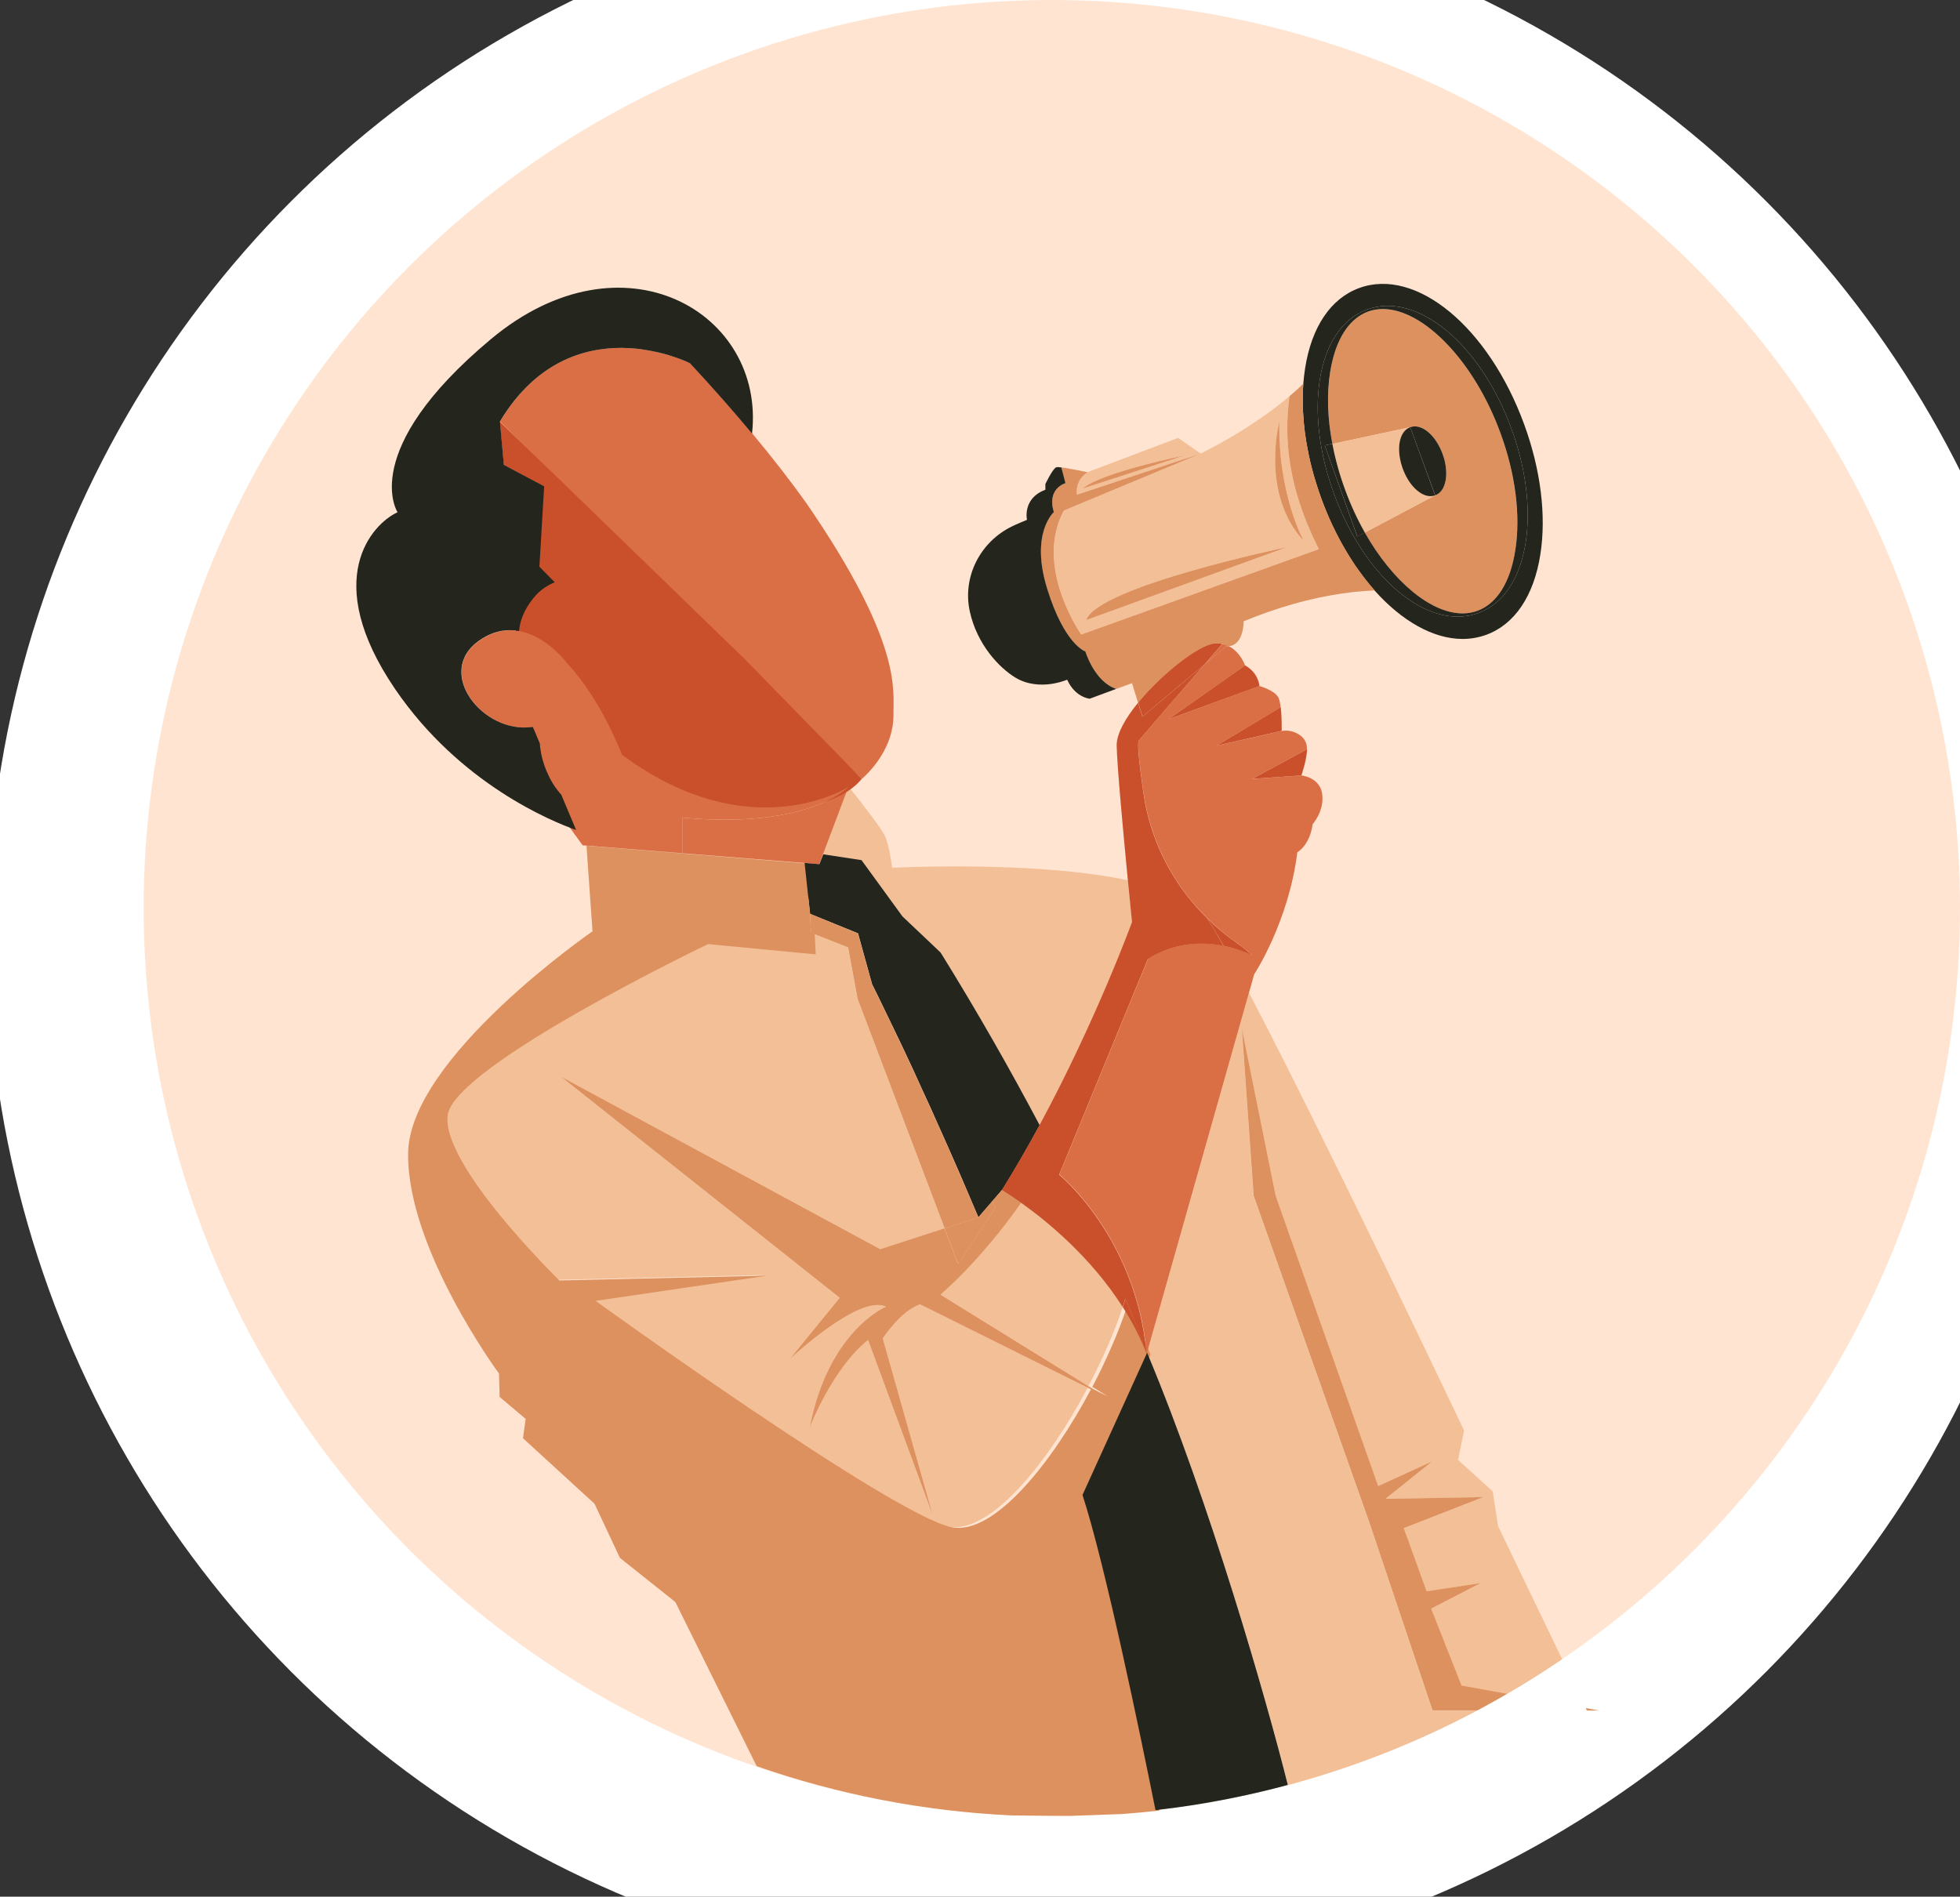 <?xml version="1.0" encoding="utf-8"?>
<!-- Generator: Adobe Illustrator 28.0.0, SVG Export Plug-In . SVG Version: 6.00 Build 0)  -->
<svg version="1.1" id="Layer_1" xmlns="http://www.w3.org/2000/svg" xmlns:xlink="http://www.w3.org/1999/xlink" x="0px" y="0px"
	 viewBox="0 0 1852.8 1793.2" style="enable-background:new 0 0 1852.8 1793.2;" xml:space="preserve">
<rect x="0" y="0" width="1852.8" height="1793.2" fill="#333333" stroke="none"/>
<style type="text/css">
	.st0{fill:#FFFFFF;}
	.st1{fill:#FFE4D1;}
	.st2{fill:#8AFFC2;}
	.st3{fill:#F3BF97;}
	.st4{fill:#DD915E;}
	.st5{fill:#24251D;}
	.st6{fill:#DA6F45;}
	.st7{fill:#C9502B;}
</style>
<g id="Layer_1_00000047754120857805682520000009440120095334167198_">
</g>
<circle class="st0" cx="972.4" cy="885.4" r="984.5"/>
<circle class="st1" cx="994.3" cy="858.5" r="858.5"/>
<g>
	<path class="st2" d="M646.9,341c0.2,0.1,0.5,0.2,0.7,0.3C647.4,341.2,647.2,341.1,646.9,341z"/>
	<path class="st2" d="M601,329.7c2,0.2,4,0.4,5.9,0.7C605,330.1,603,329.9,601,329.7z"/>
	<path class="st2" d="M774.6,817h-0.2H774.6z"/>
	<polygon class="st2" points="514.3,459.7 494.2,449.1 514.3,459.7 509.8,535.8 558.3,585 558.3,585 509.8,535.8 	"/>
	<path class="st2" d="M587.6,329c1.1,0,2.2,0,3.3,0.1C589.8,329,588.7,329,587.6,329z"/>
	<path class="st2" d="M636.1,337c0.5,0.1,0.9,0.3,1.3,0.4C637,337.3,636.5,337.2,636.1,337z"/>
	<path class="st2" d="M587.6,329c-36.5-0.2-81.5,13.6-115.1,69.6l3.7,41l0,0l-3.7-41C506.1,342.6,551,328.8,587.6,329z"/>
	<path class="st2" d="M613.4,331.4c1.3,0.2,2.5,0.5,3.7,0.7C615.9,331.8,614.6,331.6,613.4,331.4z"/>
	<path class="st2" d="M607.3,330.4c0.9,0.1,1.7,0.2,2.6,0.4C609.1,330.7,608.2,330.6,607.3,330.4z"/>
	<path class="st3" d="M1018.1,467.7l116.9-38.9l-129.4,53.9c-28.5,53.6,16.5,117.2,16.5,117.2l224.6-80.7
		c-35.2-69.7-30.9-117.9-27.8-144.5c4.5-3.8,8.9-7.8,13.1-11.9l0,0c-4.2,4.1-8.6,8-13.1,11.9c-38.1,32.3-83.9,54.1-83.9,54.1
		l-21.3-14.8l-85.6,32.4C1015.1,454.8,1018.1,467.7,1018.1,467.7z M1209.4,398.4c-1.4,69.6,23.1,113.1,23.1,113.1
		C1191.1,467,1209.4,398.4,1209.4,398.4z M1216.6,517.2L1027,586.1C1036.9,554.8,1216.6,517.2,1216.6,517.2z M1120.1,430.5
		l-96.6,31.4C1040.2,446.8,1120.1,430.5,1120.1,430.5z"/>
	<path class="st4" d="M1333.1,403.9L1333.1,403.9c10.6-3.9,24,7.3,30.6,25.3l0,0c3.1,8.4,4.1,17,3,24.2c-1.2,7.7-4.8,13-10.1,14.9
		l0,0l-66.5,35.2c13.3,23.4,29.1,42.8,45.5,56.2c21,17.2,42.8,24.5,61,17.9c18.3-6.7,31-27,35.8-57.2l0,0
		c5.1-32.7,0.1-72.2-14.1-111.1c-24.9-68-72.8-117-111.1-117c-4.8,0-9.5,0.8-14,2.4c-16.2,5.9-28,22.5-33.8,47.1
		c-0.8,3.2-1.4,6.6-2,10.1c-3.2,20.5-2.4,43.8,2.1,67.8L1333.1,403.9L1333.1,403.9z"/>
	<path class="st3" d="M1290.2,503.5l66.5-35.2c-1.4,0.5-2.9,0.8-4.4,0.8c-5.4,0-11.3-3.3-16.3-9c-3.9-4.4-7.4-10.3-9.9-17.1
		c-2.7-7.3-3.8-14.7-3.3-21.3l0,0c0.1-1,0.2-1.9,0.3-2.9c1.2-7.7,4.8-13,10.1-14.9l0,0l-73.6,15.8c2.7,14.3,6.7,28.8,12,43.3
		C1276.8,477.4,1283.1,491,1290.2,503.5z"/>
	<path class="st5" d="M1231.5,375.5c-0.1,4.3,0,8.7,0.2,13.1c0.6,13.2,2.4,26.9,5.3,40.8c1.9,9.2,4.3,18.6,7.3,27.9
		c1.5,4.7,3,9.3,4.7,13.9c0.8,2.2,1.6,4.3,2.4,6.5c1.7,4.3,3.4,8.5,5.2,12.6c0.9,2.1,1.8,4.1,2.8,6.1c2.8,6,5.8,11.9,8.9,17.5
		s6.4,11,9.7,16.2c2.2,3.5,4.5,6.8,6.9,10c4.7,6.5,9.5,12.6,14.5,18.2l0,0c25.8,28.9,55.5,45.8,83.2,45.8c7.6,0,15.1-1.3,22.3-3.9
		c26.9-9.8,45.1-36.8,51.2-76c5.8-36.7,0.3-80.4-15.3-123l0,0c-33.6-92-102.1-148.6-155.9-128.9c-26.9,9.8-45.1,36.8-51.2,76
		c-0.7,4.8-1.3,9.6-1.7,14.6l0,0l0,0l0,0C1231.7,366.9,1231.5,371.2,1231.5,375.5z M1247.6,359.1c5.4-34.3,21.3-57.9,44.8-66.5
		c47.1-17.2,107,32.3,136.4,112.8c13.7,37.3,18.4,75.6,13.4,107.7c-5.4,34.3-21.3,57.9-44.8,66.5c-6.3,2.3-12.8,3.4-19.5,3.4
		c-43.1,0-91.4-46.5-116.9-116.2C1247.3,429.4,1242.6,391.2,1247.6,359.1z"/>
	<path class="st5" d="M1278,530c2.2,3.5,4.5,6.8,6.9,10C1282.6,536.8,1280.3,533.4,1278,530z"/>
	<path class="st5" d="M1231.5,375.5c-0.1,4.3,0,8.7,0.2,13.1C1231.5,384.2,1231.4,379.8,1231.5,375.5z"/>
	<path class="st5" d="M1251.4,477.6c1.7,4.3,3.4,8.5,5.2,12.6C1254.8,486.1,1253.1,481.9,1251.4,477.6z"/>
	<path class="st5" d="M1231.7,388.6c0.6,13.2,2.4,26.9,5.3,40.8C1234.1,415.5,1232.3,401.8,1231.7,388.6z"/>
	<path class="st5" d="M1232,362.8L1232,362.8L1232,362.8z"/>
	<path class="st5" d="M1237,429.3c1.9,9.2,4.3,18.6,7.3,27.9C1241.3,447.9,1238.9,438.6,1237,429.3z"/>
	<path class="st5" d="M1259.4,496.3c2.8,6,5.8,11.9,8.9,17.5C1265.2,508.1,1262.2,502.3,1259.4,496.3z"/>
	<path class="st5" d="M1377.9,583c6.6,0,13.2-1.1,19.5-3.4c23.5-8.6,39.4-32.2,44.8-66.5c5-32.1,0.3-70.3-13.4-107.7
		c-29.4-80.5-89.4-130-136.4-112.8c-23.5,8.6-39.4,32.2-44.8,66.5c-5,32.1-0.3,70.3,13.4,107.7C1286.5,536.5,1334.8,583,1377.9,583z
		 M1257.4,351.8c0.6-3.5,1.2-6.9,2-10.1c5.8-24.6,17.6-41.1,33.8-47.1c4.5-1.6,9.2-2.4,14-2.4c38.3,0,86.2,49,111.1,117
		c14.3,38.9,19.3,78.4,14.1,111.1l0,0c-4.7,30.2-17.4,50.5-35.8,57.2c-18.2,6.7-40-0.7-61-17.9c-16.3-13.4-32.2-32.7-45.5-56.2
		l-7.1,3.8l-30.7-86.1l7.2-1.5C1254.9,395.6,1254.1,372.4,1257.4,351.8z"/>
	<path class="st5" d="M1283.1,507.3l7.1-3.8c-7.1-12.5-13.4-26.1-18.7-40.6c-5.3-14.5-9.3-29-12-43.3l-7.2,1.5L1283.1,507.3z"/>
	<path class="st5" d="M1366.7,453.4c1.1-7.2,0.1-15.8-3-24.2l0,0c-6.6-18.1-20.1-29.2-30.6-25.3l0,0l23.6,64.4l0,0l0,0
		C1362,466.4,1365.5,461.1,1366.7,453.4z"/>
	<path class="st5" d="M1333.1,403.9c-5.3,1.9-8.9,7.2-10.1,14.9c-0.1,0.9-0.3,1.9-0.3,2.9l0,0c-0.5,6.6,0.7,14,3.3,21.3
		c2.5,6.8,6,12.7,9.9,17.1c5.1,5.7,10.9,9,16.3,9c1.5,0,3-0.2,4.4-0.8l0,0L1333.1,403.9z"/>
	<path class="st4" d="M1275.6,560.2c-2.2,0.3-4.5,0.6-6.8,0.9C1271.1,560.7,1273.4,560.4,1275.6,560.2z"/>
	<path class="st4" d="M1285.1,559.1c-2,0.2-4.1,0.4-6.3,0.6C1281,559.5,1283.1,559.3,1285.1,559.1z"/>
	<path class="st4" d="M1268.8,561.1c-13.8,2-29.5,5.2-46.8,10.1C1239.3,566.3,1255,563.1,1268.8,561.1z"/>
	<path class="st4" d="M1175.6,587.4L1175.6,587.4c16.5-6.8,32-12.1,46.4-16.2C1207.6,575.3,1192.1,580.6,1175.6,587.4L1175.6,587.4z
		"/>
	<path class="st4" d="M1291.1,558.6c-1.9,0.1-3.9,0.3-6,0.5C1287.2,558.9,1289.2,558.8,1291.1,558.6z"/>
	<path class="st4" d="M959.9,640.4c-15-9.1-36.1-31-43-62.3c-7.3-32.9,9.8-66.2,40.2-80.8c1-0.5,2-0.9,3-1.4c-1,0.5-2,0.9-3,1.4
		c-30.4,14.6-47.5,47.9-40.2,80.8C923.8,609.4,944.9,631.3,959.9,640.4c11.7,7.1,24.6,7.4,34.2,6
		C984.5,647.8,971.6,647.5,959.9,640.4z"/>
	<path class="st4" d="M987.8,463c-21.5,8.2-17,28.3-17,28.3c-2.3,0.9-4.5,1.8-6.7,2.8c2.1-0.9,4.4-1.9,6.7-2.8
		C970.8,491.3,966.3,471.2,987.8,463z"/>
	<path class="st4" d="M988.2,457.5c0,0,6.9-14.4,10.1-15.7c0.1,0,0.1,0,0.2-0.1c-0.1,0-0.1,0-0.2,0.1
		C995.1,443.1,988.2,457.5,988.2,457.5v5.4l0,0V457.5z"/>
	<path class="st4" d="M1005.8,643.7c-0.9,0.3-1.9,0.6-3,0.9C1004,644.3,1005,644,1005.8,643.7z"/>
	<path class="st4" d="M1147.3,608.5c0.7-0.1,1.5-0.1,2.2-0.2c2.1-0.1,4.1,0.1,6,0.5c2.2,0.4,4.2,1.2,6,2.1
		c14.6-1.2,14.1-23.5,14.1-23.5l0,0c16.5-6.8,32-12.1,46.4-16.2c17.3-4.9,33-8.1,46.8-10.1c2.3-0.3,4.6-0.6,6.8-0.9
		c1.1-0.1,2.2-0.3,3.3-0.4c2.2-0.2,4.3-0.5,6.3-0.6c2-0.2,4-0.3,6-0.5c2.9-0.2,5.7-0.4,8.3-0.5l0,0c-20-22.5-37.8-52.2-50.5-87
		c-13.6-37.1-19.4-75-17-108.4c-4.2,4.1-8.6,8-13.1,11.9c-3.1,26.5-7.4,74.8,27.8,144.5l-224.6,80.7c0,0-45.1-63.6-16.5-117.2
		l129.4-53.9l-116.9,38.9c0,0-2.9-12.9,10-21.2c0,0-16.3-3.6-24.9-4.6l3.9,14.9c0,0-17.8,4.8-11,27.4c0,0-22.7,19.9-6.2,72.7
		s36,59,36,59s8.5,28.6,29.5,35.4l14.7-5.4l5.7,18.5C1098.3,637,1133.1,610.1,1147.3,608.5z"/>
	<path class="st4" d="M1001.5,645c-0.5,0.1-0.9,0.2-1.4,0.3C1000.5,645.2,1001,645.1,1001.5,645z"/>
	<path class="st4" d="M998.8,645.6c-1.1,0.2-2.3,0.5-3.6,0.7C996.4,646.1,997.6,645.9,998.8,645.6z"/>
	<polygon class="st4" points="1049,653.7 1055.5,651.3 1055.5,651.3 1055.5,651.3 	"/>
	<path class="st4" d="M1009,642.6L1009,642.6c7.7,16.9,21.3,18,21.3,18l0,0C1030.4,660.6,1016.7,659.5,1009,642.6z"/>
	<path class="st4" d="M1284.9,540c-2.3-3.2-4.6-6.6-6.9-10c-3.4-5.2-6.6-10.6-9.7-16.2s-6.1-11.4-8.9-17.5c-0.9-2-1.9-4-2.8-6.1
		c-1.8-4.1-3.6-8.3-5.2-12.6c-0.8-2.1-1.7-4.3-2.4-6.5c-1.7-4.6-3.3-9.3-4.7-13.9c-2.9-9.3-5.3-18.6-7.3-27.9
		c-2.9-13.9-4.7-27.5-5.3-40.8c-0.2-4.4-0.3-8.8-0.2-13.1c0.1-4.3,0.2-8.5,0.5-12.7l0,0c-2.5,33.4,3.4,71.3,17,108.4
		c12.7,34.8,30.5,64.6,50.5,87l0,0l0,0C1294.5,552.6,1289.6,546.5,1284.9,540z"/>
	<path class="st5" d="M1000.1,645.3c-0.4,0.1-0.8,0.2-1.3,0.3C999.2,645.5,999.6,645.4,1000.1,645.3z"/>
	<path class="st5" d="M1002.8,644.6c-0.4,0.1-0.9,0.2-1.3,0.4C1001.9,644.9,1002.4,644.8,1002.8,644.6z"/>
	<path class="st5" d="M995.2,646.3c-0.3,0.1-0.7,0.1-1,0.2C994.5,646.4,994.8,646.3,995.2,646.3z"/>
	<path class="st5" d="M1030.4,660.6l18.6-6.9L1030.4,660.6z"/>
	<path class="st5" d="M1003.2,441.9L1003.2,441.9L1003.2,441.9c-2.2-0.3-4-0.3-4.8-0.1C999.3,441.5,1001,441.6,1003.2,441.9z"/>
	<path class="st5" d="M1055.5,651.3L1055.5,651.3L1055.5,651.3z"/>
	<path class="st5" d="M960.1,495.9c1.3-0.6,2.7-1.2,4.1-1.8C962.7,494.7,961.4,495.3,960.1,495.9z"/>
	<path class="st5" d="M1005.8,643.7c2-0.7,3.2-1.2,3.2-1.2l0,0C1009,642.6,1007.9,643.1,1005.8,643.7z"/>
	<path class="st5" d="M988.2,462.9c-0.1,0-0.3,0.1-0.4,0.2C988,463,988.1,462.9,988.2,462.9L988.2,462.9z"/>
	<path class="st5" d="M1026,615.9c0,0-19.6-6.2-36-59c-16.5-52.8,6.2-72.7,6.2-72.7c-6.9-22.6,11-27.4,11-27.4l-3.9-14.9l0,0
		c-2.2-0.3-4-0.3-4.8-0.1c-0.1,0-0.1,0-0.2,0.1c-3.2,1.3-10.1,15.7-10.1,15.7v5.4l0,0l0,0c-0.1,0-0.3,0.1-0.4,0.2
		c-21.5,8.2-17,28.3-17,28.3c-2.3,0.9-4.5,1.8-6.7,2.8c-1.4,0.6-2.8,1.2-4.1,1.8c-1,0.5-2,0.9-3,1.4c-30.4,14.6-47.5,47.9-40.2,80.8
		c6.9,31.3,28,53.2,43,62.3c11.7,7.1,24.6,7.4,34.2,6c0.3,0,0.7-0.1,1-0.2c1.3-0.2,2.5-0.4,3.6-0.7c0.4-0.1,0.9-0.2,1.3-0.3
		c0.5-0.1,1-0.2,1.4-0.3c0.5-0.1,0.9-0.2,1.3-0.4c1.1-0.3,2.2-0.6,3-0.9c2-0.7,3.2-1.2,3.2-1.2l0,0l0,0c7.6,16.9,21.3,18,21.3,18
		l18.6-6.9l6.5-2.4l0,0l0,0C1034.5,644.5,1026,615.9,1026,615.9z"/>
	<path class="st3" d="M634.8,1514.2l-52.4-41.7l-24-51.2l-67.6-61.9l2.5-18.3l-24.6-20.8l-0.6-22.1c0,0-87.2-118.1-85.9-208.4
		C383.4,999.4,556.5,880,556.5,880l-5.7-80.9l0,0l5.7,80.9c0,0-173.1,119.4-174.3,209.7c-1.3,90.3,85.9,208.4,85.9,208.4l0.6,22.1
		l24.6,20.8l-2.5,18.3l67.6,61.9l24,51.2L634.8,1514.2l76.9,155.2l0,0L634.8,1514.2z"/>
	<polygon class="st3" points="1084,1280 1084.3,1278.7 1084,1279.9 	"/>
	<rect x="762.3" y="815.8" class="st3" width="0" height="32"/>
	<path class="st3" d="M938.1,1135.5l8-9.1L938.1,1135.5z"/>
	<path class="st3" d="M834.5,1265.4L834.5,1265.4l47.5,167.9l-61.4-166.4c-33.7,26.8-55.2,82.8-55.2,82.8
		c17.6-92,72.1-114.3,72.1-114.3c-24.9-12.1-89.4,48.1-91.2,49.8l47.5-58.2L530,1017.7L832.2,1181l60.7-19.7l-82.3-217l-9-48.6
		l-35.1-13.8l0.9,19.7l-101.8-9.7c0,0-238.5,114.4-246,161.2C412.2,1100,525.2,1210,525.2,1210l196.2-4.5l-162,23.8
		c0,0,280.9,202.9,336.6,214c39.6,7.9,94.3-59.7,132.2-131.3l-158.4-78.8C851.4,1239.3,834.5,1265.4,834.5,1265.4z"/>
	<path class="st3" d="M802.3,743.8c0,0-0.1,0.1-0.2,0.2l0,0l-24,63.7l36.1,5.5l38.7,53.2l36.1,34.2c34.7,56.1,65.8,110.7,93.6,163.2
		c53.4-98.9,87.6-192.3,87.6-192.3s-1.7-16.4-3.9-39.2c-89.9-19.1-223-11.8-223-11.8s-1.9-17.7-6.3-29.1
		C834.2,784.4,815.7,760.6,802.3,743.8C802.4,743.8,802.4,743.8,802.3,743.8L802.3,743.8z"/>
	<polygon class="st3" points="774.6,817 774.6,816.9 774.6,817 774.6,817 	"/>
	<path class="st3" d="M962.1,1100.3c-3,5.1-6,10.2-9.1,15.2C956.1,1110.5,959.1,1105.4,962.1,1100.3z"/>
	<path class="st3" d="M965.4,1137.2L965.4,1137.2c-39.2,55.7-76.5,86.7-76.5,86.7l140,86.6c13.5-25.6,24.8-51.6,32.4-74.8
		C1030.9,1188,989.1,1154.1,965.4,1137.2z"/>
	<path class="st3" d="M1411.1,1410l-32.8-29.7l5.7-27.8c0,0-130.5-275-203.3-413.8l-96.3,340c59.7,142.4,113,329.1,133.2,409
		c62.8-16.9,122.7-40.7,178.9-70.5h-42.4l-60-178.4L1185,1130.7l-11.2-158.4l32,158.4l96.9,274.4l51.1-23.4l-44.2,35.5l92.6-1.7
		l-75.3,29.4l21.6,59.7l51.1-7.8l-46.8,24.2l28.6,72.7l43.2,7.8c17.8-10.3,35.2-21.3,52.1-32.8l-60.6-125.9L1411.1,1410z"/>
	<path class="st4" d="M1027,1414l60.6-133.4l0,0l0,0c-6.2-15.8-13.9-30.6-22.6-44.2c-7.7,23.2-19,49.2-32.4,74.8l14.9,9.2l-15.7-7.8
		c-37.9,71.5-92.6,139.2-132.2,131.3c-55.7-11.1-336.6-214-336.6-214l162-23.8l-196.2,4.5c0,0-112.9-110-105.5-156.8
		c7.4-46.8,246-161.2,246-161.2l101.8,9.7l-0.9-19.7l-6.8-2.7l-9-32.9l13.2,1.3l-3.4-31.8l-115.4-9.3l-94.4-7.6l5.7,80.9
		c0,0-173.1,119.4-174.3,209.7c-1.3,90.3,85.9,208.4,85.9,208.4l0.6,22.1l24.6,20.8l-2.5,18.3l67.6,61.9l24,51.2l52.4,41.7
		l76.9,155.2c76.3,26.6,157.4,42.7,241.8,46.6c18.1,0.1,36.3,0.3,54.4,0.4c16.2-0.6,32.4-1.1,48.7-1.7c12-0.9,24-2,35.8-3.3
		C1081.8,1641.8,1048.5,1480.2,1027,1414z"/>
	<path class="st6" d="M774.4,817L774.4,817l3.6-9.2l24-63.7c-3.4,3.4-42.6,39.6-156.9,28.9v33.7l115.4,9.2L774.4,817z"/>
	<path class="st6" d="M652.3,343.4c0,0-1.6-0.8-4.6-2.1c-0.2-0.1-0.5-0.2-0.7-0.3c-2.4-1-5.6-2.2-9.5-3.5c-0.4-0.1-0.9-0.3-1.3-0.4
		c-5.3-1.7-11.7-3.5-19-5c-1.2-0.2-2.5-0.5-3.7-0.7c-1.1-0.2-2.3-0.4-3.4-0.6c-0.9-0.1-1.7-0.3-2.6-0.4c-0.1,0-0.3,0-0.4-0.1
		c-1.9-0.3-3.9-0.5-5.9-0.7c-3.3-0.3-6.6-0.5-10.1-0.6c-1.1,0-2.2-0.1-3.3-0.1l0,0c-36.5-0.2-81.5,13.6-115.1,69.6l341.9,337.9
		c0,0,30.5-24.5,30-61.2c-0.3-22.6,8.8-67-82.4-199.6c155.3,217.4,45.2,266.2,40.3,268.2l0,0c4.9-2,115-50.8-40.3-268.2
		c-14.6-20.4-31.5-42.3-51-65.7l0,0l0,0C693.6,389,674.1,366.9,652.3,343.4z"/>
	<path class="st6" d="M760.6,815.9L760.6,815.9L760.6,815.9z"/>
	<polygon class="st6" points="774.6,817 774.6,817 774.6,816.9 778.1,807.8 778.1,807.8 802.1,744.1 802.1,744.1 778.1,807.8 	"/>
	<polygon class="st6" points="760.6,815.9 760.6,815.9 760.6,815.9 	"/>
	<polygon class="st6" points="760.6,815.9 760.6,815.9 645.2,806.6 645.2,806.6 	"/>
	<polygon class="st6" points="760.6,815.9 645.2,806.6 645.2,806.7 760.6,815.9 	"/>
	<path class="st5" d="M1084.3,1278.7l-0.4,1.3l-60.6,133.4c21.6,66.2,54.9,227.8,69,298c6.7-0.8,13.3-1.6,19.9-2.5
		c35.8-4.9,71-12.1,105.2-21.3C1197.4,1607.8,1144,1421.1,1084.3,1278.7z"/>
	<polygon class="st5" points="774.6,817 774.6,817 774.4,817 774.4,817 	"/>
	<path class="st5" d="M774.6,817L774.6,817L774.6,817h-0.2l-13.8-1.1l3.4,31.8l1.8,16.3l45.3,18.4l13.3,48.1c0,0,1.9,3.8,5.4,10.9
		c0.5,1.1,1.1,2.3,1.7,3.5c3.4,6.9,7.8,16.1,13.2,27.3c1,2,2,4.2,3,6.3c0.5,1.1,1,2.2,1.6,3.3c1.1,2.2,2.2,4.6,3.3,6.9
		c0.6,1.2,1.1,2.4,1.7,3.6c2.9,6.1,5.9,12.6,9.1,19.4c0.6,1.4,1.3,2.8,1.9,4.2c1.3,2.8,2.6,5.7,3.9,8.6c0.7,1.5,1.3,2.9,2,4.4
		c2,4.5,4.1,9,6.3,13.7s4.3,9.5,6.5,14.5c1.5,3.3,3,6.6,4.5,10s3,6.8,4.6,10.3c1.5,3.5,3.1,7,4.7,10.6c2.4,5.4,4.8,10.8,7.2,16.4
		c1.6,3.7,3.2,7.5,4.9,11.3c4.9,11.4,9.9,23.1,15,35.2l0,0l2-2.3l11.4-13.2l7.9-9.2l1.1-1.2l0,0c2-3.2,3.9-6.4,5.9-9.6
		c3.1-5,6.1-10.1,9.1-15.2c0.6-1,1.1-1.9,1.7-2.9c6.5-11.2,12.8-22.4,18.8-33.5l0,0c-27.8-52.5-58.8-107.1-93.6-163.2l-36.1-34.2
		l-38.7-53.2l-36.1-5.5L774.6,817L774.6,817z"/>
	<polygon class="st5" points="774.4,817 760.6,815.9 760.6,815.9 	"/>
	<polygon class="st5" points="774.6,816.9 778.1,807.8 778.1,807.8 	"/>
	<polygon class="st5" points="760.6,815.9 760.6,815.9 774.4,817 	"/>
	<path class="st6" d="M1149.5,608.3c2.1-0.1,4.1,0.1,6,0.5c-3.5,4-9.5,11-16.8,19.4l20.6-17.3c0.8,0.1,1.5,0,2.3,0
		c-1.8-0.9-3.8-1.6-6-2.1C1153.6,608.4,1151.6,608.3,1149.5,608.3z"/>
	<g>
		<path class="st6" d="M1179.2,630.5c1.4,1,2.7,2,3.7,3C1181.9,632.5,1180.6,631.5,1179.2,630.5z"/>
		<path class="st6" d="M1249.9,750.8c-2.1-16.1-19.8-17.7-19.8-17.7s5.1-14.5,5.4-24.8l0,0c-0.3,10.3-5.4,24.8-5.4,24.8l-46.7,3.4
			l52-28.1c0-0.7,0-1.4,0-2c-0.4-10.3-12.8-17.3-23.9-15.3l0,0l-61.6,14l60.7-36.4c-0.4-3.7-1.1-7-2-9c-3.3-7-18.1-11.1-18.1-11.1
			l0,0l-86,31.4l72.5-50.8c0.1,0.1,0.2,0.1,0.3,0.2c-0.1-0.1-0.2-0.1-0.3-0.2c0,0-4.3-12.7-15.5-18.3c-0.7,0.1-1.5,0.1-2.3,0
			l-20.6,17.3c-23.2,26.7-58.7,67.8-62,72c-1.7,2.2,0.6,23.2,4.4,49.5c5.9,41,24,78.7,51.2,109c3.2,2.7,5.9,5.6,8.2,8.6
			c8.9,8.8,18.5,17,28.9,24.2c5,3.5,9.9,7.4,14.8,11.9l0,0l0,0l0,0c-0.9-0.5-11.5-6.2-27.4-9.3c-18.9-3.8-45.3-4-71.5,12.5
			l-83.8,203.8c0,0,72.2,58.5,82.7,169.3v0.1l0,0v-0.1l0.3-1.2l96.3-340l4.9-17.4c0,0,32.5-49.1,40.8-115.4c0,0,11.6-6,14.5-26.6
			l0,0C1240.9,779.2,1252,766.9,1249.9,750.8z"/>
		<path class="st6" d="M1177.3,629.3c0.7,0.4,1.3,0.8,1.9,1.2C1178.6,630.1,1178,629.7,1177.3,629.3z"/>
		<path class="st6" d="M1190.6,648.5c0,0-0.5-8.2-7.6-15C1190,640.4,1190.6,648.5,1190.6,648.5L1190.6,648.5z"/>
		<path class="st6" d="M1183,633.5L1183,633.5L1183,633.5z"/>
	</g>
	<path class="st6" d="M1140.3,867.3c-2.2-3.1-4.9-5.9-8.2-8.6C1134.8,861.7,1137.5,864.5,1140.3,867.3z"/>
	<path class="st6" d="M1084,1280L1084,1280L1084,1280z"/>
	<path class="st4" d="M965.4,1137.2c-11.2-8-18.3-12.1-18.3-12.1l-1.1,1.2l-7.9,9.2l2.7,6.4l-35.2,53.1l-12.8-33.7l-60.7,19.7
		L530,1017.7L793.8,1227l-47.5,58.2c1.8-1.7,66.3-61.9,91.2-49.8c0,0-54.4,22.3-72.1,114.3c0,0,21.5-56,55.2-82.8l61.4,166.4
		l-47.5-167.9l0,0c0,0,16.9-26.1,35.3-32.2l158.4,78.8c0.3-0.5,0.5-1,0.8-1.4L889,1224C889,1224,926.2,1193,965.4,1137.2z"/>
	<path class="st4" d="M1043.9,1319.8l-14.9-9.2c-0.3,0.5-0.5,1-0.8,1.4L1043.9,1319.8z"/>
	<polygon class="st4" points="926.7,1148.7 924.7,1151 924.7,1151 924.7,1151.1 	"/>
	<polygon class="st4" points="947.2,1125.1 947.2,1125.1 946.1,1126.4 947.2,1125.1 	"/>
	<polygon class="st4" points="926.7,1148.7 938.1,1135.5 938.1,1135.5 	"/>
	<polygon class="st4" points="764,847.7 764,847.7 765.8,864 	"/>
	<path class="st4" d="M810.7,944.4l82.3,217l31.8-10.3c-5.1-12.1-10.1-23.8-15-35.2c-1.6-3.8-3.3-7.5-4.9-11.3
		c-2.4-5.6-4.8-11-7.2-16.4c-1.6-3.6-3.1-7.1-4.7-10.6c-1.5-3.5-3.1-6.9-4.6-10.3s-3-6.7-4.5-10c-2.2-4.9-4.4-9.8-6.5-14.5
		s-4.2-9.3-6.3-13.7c-0.7-1.5-1.4-3-2-4.4c-1.3-2.9-2.7-5.8-3.9-8.6c-0.6-1.4-1.3-2.8-1.9-4.2c-3.2-6.9-6.2-13.3-9.1-19.4
		c-0.6-1.2-1.1-2.4-1.7-3.6c-1.1-2.4-2.2-4.7-3.3-6.9c-0.5-1.1-1.1-2.2-1.6-3.3c-1-2.2-2-4.3-3-6.3c-5.4-11.3-9.8-20.5-13.2-27.3
		c-0.6-1.2-1.2-2.4-1.7-3.5c-3.5-7.1-5.4-10.9-5.4-10.9L811,882.6L765.8,864l0.8,17.9l35.1,13.8L810.7,944.4z"/>
	<polygon class="st4" points="764,847.7 750.8,846.3 759.8,879.2 766.6,881.9 765.8,864 	"/>
	<path class="st4" d="M869.1,1024.6c-1.3-2.9-2.7-5.8-3.9-8.6C866.5,1018.8,867.8,1021.7,869.1,1024.6z"/>
	<path class="st4" d="M852.5,988.8c-1.1-2.4-2.2-4.7-3.3-6.9C850.3,984.1,851.4,986.4,852.5,988.8z"/>
	<path class="st4" d="M847.6,978.6c-1-2.2-2-4.3-3-6.3C845.6,974.3,846.6,976.4,847.6,978.6z"/>
	<path class="st4" d="M831.5,944.9c-0.6-1.2-1.2-2.4-1.7-3.5C830.3,942.5,830.8,943.6,831.5,944.9z"/>
	<path class="st4" d="M897.6,1088.2c-1.6-3.6-3.1-7.1-4.7-10.6C894.5,1081,896.1,1084.6,897.6,1088.2z"/>
	<path class="st4" d="M863.2,1011.9c-3.2-6.9-6.2-13.3-9.1-19.4C857,998.5,860.1,1005,863.2,1011.9z"/>
	<path class="st4" d="M877.4,1042.8c-2.1-4.7-4.2-9.3-6.3-13.7C873.2,1033.5,875.3,1038.1,877.4,1042.8z"/>
	<path class="st4" d="M909.7,1115.8c-1.6-3.8-3.3-7.5-4.9-11.3C906.4,1108.3,908.1,1112,909.7,1115.8z"/>
	<path class="st4" d="M893,1077.6c-1.5-3.5-3.1-6.9-4.6-10.3C889.9,1070.6,891.4,1074.1,893,1077.6z"/>
	<path class="st4" d="M883.9,1057.2c-2.2-4.9-4.4-9.8-6.5-14.5C879.5,1047.5,881.7,1052.3,883.9,1057.2z"/>
	<polygon class="st4" points="924.7,1151.1 924.7,1151 892.9,1161.4 905.7,1195.1 940.9,1141.9 938.1,1135.5 926.7,1148.7 	"/>
	<polygon class="st4" points="1511.6,1617.2 1499,1614.9 1500.1,1617.2 	"/>
	<path class="st4" d="M1352.9,1520.9l46.8-24.2l-51.1,7.8l-21.6-59.7l75.3-29.4l-92.6,1.7l44.2-35.5l-51.1,23.4l-96.9-274.4
		l-32-158.4l11.2,158.4l109.1,308.1l60,178.4h42.4c9.5-5.1,18.9-10.3,28.2-15.7l-43.2-7.8L1352.9,1520.9z"/>
	<path class="st7" d="M802.2,743.9L802.2,743.9l-0.1,0.2l0,0l0,0c0.1-0.1,0.2-0.2,0.2-0.2C802.2,743.9,802.2,743.9,802.2,743.9
		L802.2,743.9z"/>
	<path class="st7" d="M802.4,743.8L802.4,743.8L802.4,743.8z"/>
	<path class="st7" d="M814.6,736.4l-110-112.7L472.5,398.6l3.7,41l17.9,9.5l20.1,10.7l-29,148.5L598,755.5
		C598.1,755.4,769.4,791.8,814.6,736.4z"/>
	<polygon class="st7" points="802.1,744.1 802.2,743.9 802.2,743.9 802.2,743.9 802.1,744.1 	"/>
	<path class="st7" d="M802.3,743.8L802.3,743.8C802.2,743.8,802.2,743.9,802.3,743.8C802.2,743.9,802.2,743.9,802.3,743.8z"/>
	<path class="st7" d="M550.8,799.1L550.8,799.1L550.8,799.1z"/>
	<rect x="598" y="755.5" class="st7" width="0" height="94.7"/>
	<polygon class="st7" points="645.2,806.6 550.8,799.1 550.8,799.1 645.2,806.7 	"/>
	<path class="st6" d="M682.6,758.8c-28.3-6.2-60.4-19.8-94.7-45.3c0,0-19-51.3-52-86.7c0,0-38-51.5-82-21.6c-44,29.8,3,89.5,50,82.1
		l9.9,61l37,50.9l0,0l94.4,7.5V773c114.3,10.7,153.5-25.5,156.9-28.9l0.1-0.2C801,744.7,753.5,774.6,682.6,758.8z"/>
	<polygon class="st5" points="802.4,743.8 802.4,743.8 802.4,743.8 802.4,743.8 802.4,743.8 	"/>
	<polygon class="st5" points="802.4,743.8 802.4,743.8 802.4,743.8 	"/>
	<path class="st5" d="M609.9,330.8c1.2,0.2,2.3,0.4,3.4,0.6C612.2,331.2,611.1,331,609.9,330.8z"/>
	<path class="st5" d="M606.9,330.4c0.1,0,0.3,0,0.4,0.1C607.2,330.4,607.1,330.4,606.9,330.4z"/>
	<path class="st5" d="M617.1,332.1c7.3,1.4,13.7,3.2,19,5C630.8,335.3,624.4,333.5,617.1,332.1z"/>
	<path class="st5" d="M637.4,337.5c3.9,1.3,7.1,2.5,9.5,3.5C644.5,340,641.3,338.8,637.4,337.5z"/>
	<path class="st5" d="M647.6,341.3c3,1.3,4.6,2.1,4.6,2.1c21.8,23.5,41.3,45.6,58.7,66.5l0,0c-17.4-20.9-36.9-43-58.7-66.5
		C652.3,343.4,650.6,342.5,647.6,341.3z"/>
	<path class="st5" d="M590.9,329.1c3.4,0.1,6.8,0.3,10.1,0.6C597.7,329.4,594.4,329.2,590.9,329.1z"/>
	<path class="st5" d="M587.6,329L587.6,329L587.6,329z"/>
	<path class="st5" d="M802.2,743.9L802.2,743.9L802.2,743.9z"/>
	<polygon class="st5" points="802.2,743.9 802.2,743.9 802.2,743.9 802.2,743.9 802.2,743.9 	"/>
	<path class="st5" d="M516.9,729.6c-3.6-8.5-6-17.5-6.6-26.7l-6.6-15.7c-47,7.4-94-52.2-50-82.1c13.1-8.9,25.7-10.6,37-8.5
		c1-12.9,7.7-25,16.4-34.4c4.5-4.9,10.6-8.9,17.3-11.7l-14.5-14.7l4.5-76.1L494.2,449l-17.9-9.5l-3.7-41
		c33.6-55.9,78.5-69.7,115.1-69.6c1.1,0,2.2,0,3.3,0.1c3.4,0.1,6.8,0.3,10.1,0.6c2,0.2,4,0.4,5.9,0.7c0.1,0,0.3,0,0.4,0.1
		c0.9,0.1,1.7,0.2,2.6,0.4c1.2,0.2,2.3,0.4,3.4,0.6c1.3,0.2,2.5,0.5,3.7,0.7c7.3,1.4,13.7,3.2,19,5c0.5,0.1,0.9,0.3,1.3,0.4
		c3.9,1.3,7.1,2.5,9.5,3.5c0.2,0.1,0.5,0.2,0.7,0.3c3,1.3,4.6,2.1,4.6,2.1c21.8,23.5,41.3,45.6,58.7,66.5
		c12.8-114.2-121.9-193.6-246.8-89.3c-126.4,105.6-88.3,163.7-88.3,163.7c-23.7,10.8-73.2,63.2-2.2,167.3
		c61.3,89.8,148.3,125.1,171,133.1l-14-33.3C524.3,744.3,520.6,738.1,516.9,729.6z"/>
	<path class="st5" d="M476.3,439.6l17.9,9.5L476.3,439.6z"/>
	<polygon class="st5" points="802.2,743.9 802.2,743.9 802.2,743.9 802.2,743.9 802.2,743.9 802.2,743.9 	"/>
	<path class="st5" d="M802.4,743.8L802.4,743.8c-0.1,0.1-0.2,0.1-0.2,0.1l0,0C802.2,743.9,802.2,743.9,802.4,743.8z"/>
	<path class="st7" d="M1055.7,705c-0.3-11.1,8.2-26,20.2-40.7l0,0C1063.9,679,1055.4,693.9,1055.7,705c0.5,20.7,6.5,85,10.6,127.4
		l0,0C1062.2,790,1056.3,725.7,1055.7,705z"/>
	<path class="st7" d="M1147.3,608.5c0.7-0.1,1.5-0.1,2.2-0.2C1148.7,608.4,1148,608.4,1147.3,608.5c-14.2,1.6-49,28.5-71.3,55.8l0,0
		C1098.3,637,1133.1,610.1,1147.3,608.5z"/>
	<path class="st7" d="M982.6,1063.9L982.6,1063.9L982.6,1063.9L982.6,1063.9L982.6,1063.9c-6,11.2-12.3,22.4-18.8,33.5
		c-0.6,1-1.1,1.9-1.7,2.9c-3,5.1-6,10.2-9.1,15.2c-2,3.2-3.9,6.4-5.9,9.6l0,0c5.7-9.1,11.3-18.4,16.6-27.7
		C970.3,1086.3,976.6,1075.1,982.6,1063.9c53.4-98.9,87.6-192.3,87.6-192.3s-1.7-16.4-3.9-39.2l0,0c2.2,22.7,3.9,39.2,3.9,39.2
		S1036,965,982.6,1063.9z"/>
	<path class="st7" d="M965.4,1137.2L965.4,1137.2L965.4,1137.2L965.4,1137.2c23.7,16.8,65.5,50.7,95.9,98.5l0,0
		C1030.9,1188,989.1,1154.1,965.4,1137.2z"/>
	<path class="st7" d="M1061.4,1235.8c8.7,13.6,16.5,28.4,22.6,44.2l0,0C1077.8,1264.2,1070.1,1249.4,1061.4,1235.8L1061.4,1235.8z"
		/>
	<path class="st7" d="M947.2,1125.1c2-3.2,3.9-6.4,5.9-9.6C951.1,1118.8,949.1,1122,947.2,1125.1L947.2,1125.1z"/>
	<path class="st7" d="M963.8,1097.4c-0.6,1-1.1,1.9-1.7,2.9C962.7,1099.4,963.2,1098.4,963.8,1097.4c6.5-11.2,12.8-22.4,18.8-33.5
		l0,0l0,0C976.6,1075.1,970.3,1086.3,963.8,1097.4z"/>
	<path class="st7" d="M982.6,1063.9L982.6,1063.9L982.6,1063.9z"/>
	<path class="st7" d="M1184,903.5L1184,903.5L1184,903.5z"/>
	<path class="st7" d="M1156.6,894.2c15.9,3.2,26.5,8.9,27.4,9.3c-4.8-4.5-9.8-8.5-14.8-11.9c-10.4-7.3-20.1-15.4-28.9-24.2
		c0.2,0.2,0.3,0.4,0.5,0.6C1144.8,873.7,1150.2,882.7,1156.6,894.2z"/>
	<path class="st7" d="M1138.6,628.2c7.3-8.4,13.4-15.4,16.8-19.4c-1.9-0.4-3.9-0.6-6-0.5c-0.7,0-1.4,0.1-2.2,0.2
		c-14.2,1.6-49,28.5-71.3,55.8l4.1,13.2L1138.6,628.2z"/>
	<path class="st7" d="M1140.8,868c-0.1-0.2-0.3-0.4-0.5-0.6c-2.8-2.8-5.5-5.7-8.2-8.6c-27.2-30.3-45.4-68-51.2-109
		c-3.8-26.4-6.1-47.3-4.4-49.5c3.3-4.2,38.8-45.2,62-72l-58.6,49.3l-4.1-13.2c-12,14.7-20.5,29.6-20.2,40.7
		c0.5,20.7,6.5,85,10.6,127.4c2.2,22.7,3.9,39.2,3.9,39.2s-34.1,93.4-87.6,192.3c-6,11.2-12.3,22.4-18.8,33.5
		c-5.4,9.3-11,18.6-16.6,27.7c0,0,7.1,4.1,18.3,12.1l0,0l0,0c23.7,16.8,65.5,50.7,95.9,98.5c0.9-2.7,1.7-5.4,2.5-8
		c0,0,14.9,35.2,20.1,52.2v-0.1c-10.4-110.8-82.7-169.3-82.7-169.3l83.8-203.8c26.2-16.5,52.6-16.3,71.5-12.5
		C1150.2,882.7,1144.8,873.7,1140.8,868z"/>
	<path class="st7" d="M1063.9,1227.8c-0.8,2.6-1.6,5.3-2.5,8c8.7,13.6,16.5,28.4,22.6,44.2l0,0
		C1078.8,1263,1063.9,1227.8,1063.9,1227.8z"/>
	<path class="st7" d="M947.2,1125.1c0,0,7.1,4.1,18.3,12.1l0,0C954.3,1129.3,947.2,1125.1,947.2,1125.1L947.2,1125.1L947.2,1125.1
		L947.2,1125.1L947.2,1125.1z"/>
	<polygon class="st7" points="947.2,1125.1 947.2,1125.1 947.2,1125.1 947.2,1125.1 	"/>
	<path class="st7" d="M965.4,1137.2L965.4,1137.2c-11.2-8-18.3-12.1-18.3-12.1l0,0C947.2,1125.1,954.3,1129.3,965.4,1137.2z"/>
	<path class="st7" d="M1190.6,648.5L1190.6,648.5L1190.6,648.5z"/>
	<path class="st7" d="M1177,629.1l-72.5,50.9l86.1-31.4l0,0l0,0C1190.6,648.5,1189.7,636.1,1177,629.1z"/>
	<path class="st7" d="M1211.6,691L1211.6,691c0,0,0.2-12.7-0.9-22.4l0,0C1211.8,678.3,1211.6,691,1211.6,691z"/>
	<path class="st7" d="M1211.6,691L1211.6,691c0,0,0.2-12.7-0.9-22.4L1150,705L1211.6,691z"/>
	<path class="st7" d="M1230.2,733.1c0,0,5.1-14.5,5.4-24.8l-52,28.1L1230.2,733.1z"/>
	<path class="st4" d="M1026.9,586.2l189.6-68.9C1216.6,517.2,1036.9,554.8,1026.9,586.2z"/>
	<path class="st4" d="M1120.1,430.5c0,0-79.9,16.3-96.6,31.4L1120.1,430.5z"/>
	<path class="st4" d="M1209.4,398.4c0,0-18.3,68.6,23.1,113.1C1232.5,511.4,1208,468,1209.4,398.4z"/>
</g>
</svg>
